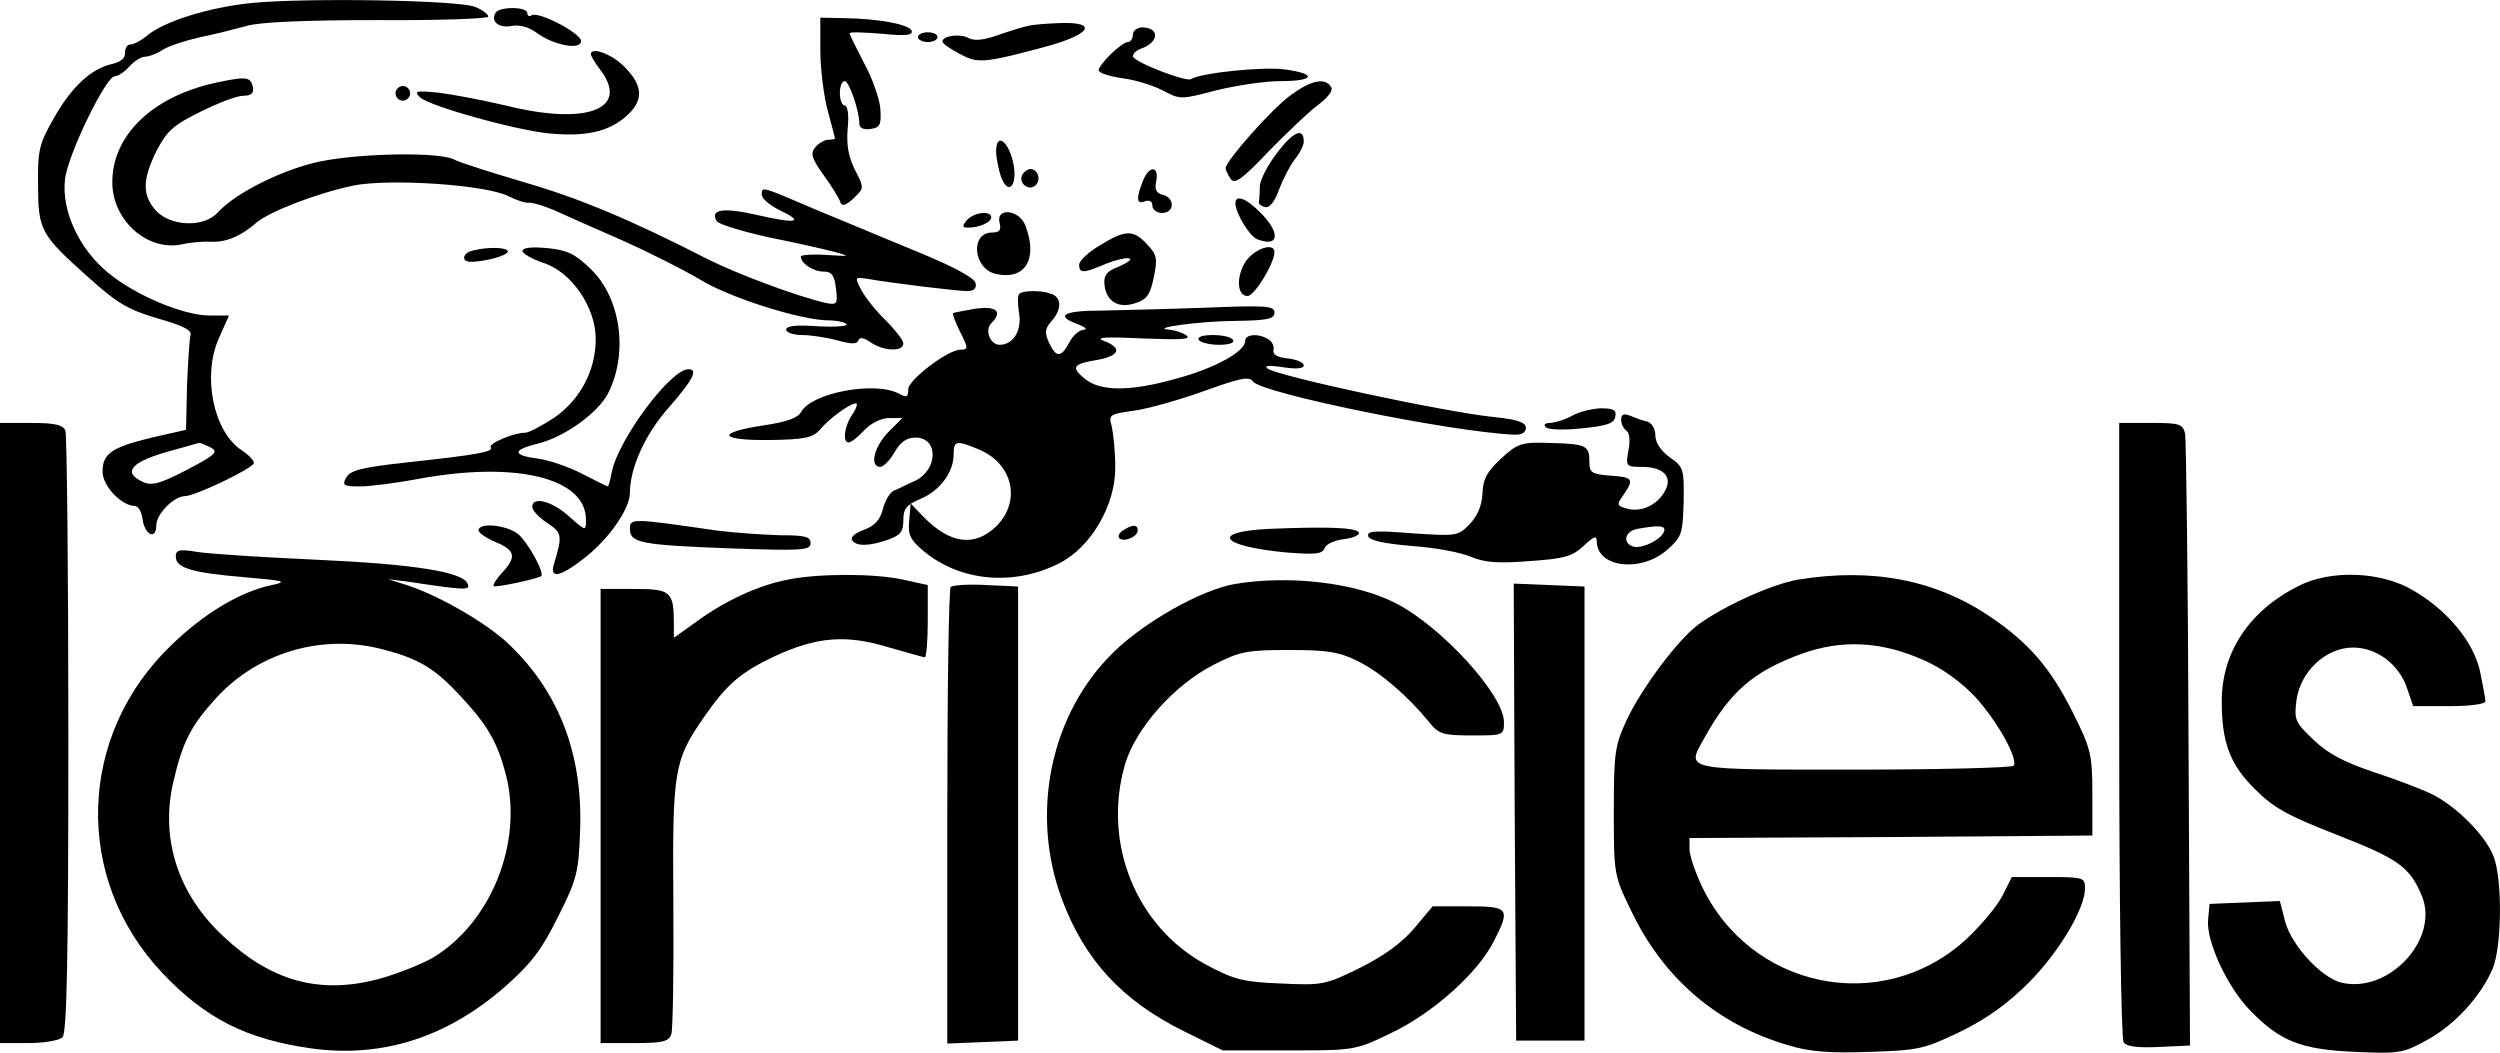 <?xml version="1.0" standalone="no"?>
<!DOCTYPE svg PUBLIC "-//W3C//DTD SVG 20010904//EN"
 "http://www.w3.org/TR/2001/REC-SVG-20010904/DTD/svg10.dtd">
<svg version="1.0" xmlns="http://www.w3.org/2000/svg"
 width="511.984pt" height="215.585pt" viewBox="0 0 511.984 215.585"
 preserveAspectRatio="xMidYMid meet">
<g transform="translate(0,364.614) scale(0.1,-0.1)"
fill="#000000" stroke="none">
<path d="M515 3640 c-88 -9 -180 -38 -214 -67 -12 -10 -27 -18 -34 -18 -7 0
-11 -8 -11 -17 1 -11 -9 -19 -27 -23 -43 -10 -83 -47 -120 -113 -29 -51 -32
-65 -31 -135 0 -93 6 -102 102 -188 60 -54 82 -67 143 -85 52 -15 71 -24 67
-35 -2 -8 -5 -54 -7 -103 l-2 -90 -70 -16 c-83 -20 -101 -33 -101 -70 0 -29
39 -70 66 -70 7 0 14 -12 16 -27 4 -32 28 -44 28 -13 0 23 35 59 58 60 22 0
142 58 142 68 0 5 -11 17 -25 26 -58 38 -81 152 -47 229 l21 47 -40 0 c-53 0
-151 41 -207 87 -60 49 -96 127 -89 191 5 50 84 212 102 212 7 0 20 9 30 20
10 11 24 20 32 20 7 0 24 6 36 14 12 8 47 19 77 26 30 6 73 17 95 23 25 8 123
12 268 12 125 -1 227 3 227 7 0 5 -12 14 -27 20 -34 14 -346 19 -458 8z m-84
-910 c17 -9 11 -15 -48 -46 -56 -29 -72 -33 -90 -25 -44 20 -24 42 57 64 30 8
56 16 58 16 2 1 12 -4 23 -9z"/>
<path d="M1015 3620 c-11 -18 7 -32 33 -27 16 3 35 -2 51 -14 35 -26 91 -36
91 -17 0 16 -86 61 -101 53 -5 -4 -9 -1 -9 4 0 14 -57 14 -65 1z"/>
<path d="M1680 3543 c0 -38 7 -93 15 -123 8 -30 15 -56 15 -57 0 -2 -6 -3 -14
-3 -7 0 -19 -7 -26 -15 -11 -13 -8 -23 17 -58 17 -23 32 -48 34 -55 3 -9 11
-7 27 8 22 21 22 21 3 58 -13 26 -18 51 -15 85 3 27 0 47 -6 47 -5 0 -10 11
-10 25 0 14 4 25 10 25 9 0 30 -61 30 -88 0 -8 9 -12 23 -10 19 3 22 8 20 40
-1 20 -16 63 -33 94 -16 31 -30 59 -30 62 0 3 30 2 66 -1 49 -5 64 -3 61 6 -4
13 -67 25 -139 26 l-48 1 0 -67z"/>
<path d="M2105 3593 c-11 -2 -39 -11 -62 -19 -28 -10 -48 -12 -59 -6 -17 10
-54 5 -54 -7 0 -4 16 -15 35 -25 37 -20 48 -20 178 15 91 25 106 50 30 48 -27
-1 -57 -3 -68 -6z"/>
<path d="M2320 3575 c0 -8 -5 -15 -10 -15 -13 0 -60 -46 -60 -58 0 -5 21 -12
48 -16 26 -3 64 -15 83 -25 36 -19 37 -19 109 0 41 10 100 19 132 19 71 0 76
15 9 24 -44 6 -172 -7 -192 -20 -11 -6 -119 36 -119 47 0 5 8 13 18 16 36 13
37 43 1 43 -10 0 -19 -7 -19 -15z"/>
<path d="M1880 3570 c0 -5 9 -10 20 -10 11 0 20 5 20 10 0 6 -9 10 -20 10 -11
0 -20 -4 -20 -10z"/>
<path d="M1210 3535 c0 -3 9 -19 21 -34 58 -79 -31 -112 -195 -71 -43 10 -104
22 -135 26 -49 5 -54 4 -41 -9 19 -18 190 -66 263 -74 73 -7 120 2 157 33 39
33 38 64 -1 103 -26 27 -69 42 -69 26z"/>
<path d="M453 3479 c-136 -26 -223 -107 -223 -206 0 -79 73 -143 144 -127 17
4 44 6 59 5 30 -1 60 11 92 39 27 23 123 60 198 76 74 15 273 2 319 -22 16 -8
34 -14 41 -13 6 1 30 -6 51 -15 22 -10 85 -38 140 -62 56 -25 127 -61 159 -80
59 -37 208 -84 264 -84 17 0 34 -4 37 -8 2 -4 -24 -6 -60 -4 -43 3 -64 1 -64
-7 0 -6 15 -11 33 -11 17 0 50 -5 72 -11 29 -8 40 -8 43 0 2 7 11 6 25 -4 26
-18 67 -20 67 -2 0 6 -17 28 -36 47 -20 19 -42 47 -50 62 -14 27 -14 27 13 23
51 -9 184 -25 204 -25 14 0 19 6 17 16 -2 11 -45 34 -118 64 -63 26 -159 66
-212 88 -110 47 -108 47 -108 29 0 -7 16 -21 36 -31 53 -25 36 -29 -46 -10
-70 16 -97 11 -82 -13 4 -6 52 -21 107 -33 55 -11 116 -25 135 -30 32 -9 31
-9 -17 -6 -29 2 -53 0 -53 -3 0 -14 25 -31 46 -31 17 0 23 -7 26 -35 4 -32 2
-34 -22 -29 -60 14 -180 59 -240 89 -158 81 -263 125 -377 158 -67 20 -131 40
-142 46 -28 16 -186 14 -273 -3 -75 -15 -175 -64 -212 -105 -28 -31 -95 -29
-126 3 -29 32 -29 64 1 124 21 40 34 52 89 79 36 18 75 33 88 33 16 0 22 5 20
17 -4 21 -13 23 -65 12z"/>
<path d="M2643 3451 c-38 -27 -133 -135 -133 -149 0 -4 5 -14 10 -22 8 -12 23
-2 77 55 38 39 83 82 102 96 21 16 32 30 27 37 -12 20 -41 14 -83 -17z"/>
<path d="M810 3455 c0 -8 7 -15 15 -15 8 0 15 7 15 15 0 8 -7 15 -15 15 -8 0
-15 -7 -15 -15z"/>
<path d="M2616 3334 c-20 -26 -36 -57 -36 -70 0 -13 -1 -27 -2 -31 -1 -5 5 -9
13 -11 9 -2 20 12 28 35 8 21 22 49 32 62 11 13 19 30 19 37 0 30 -21 21 -54
-22z"/>
<path d="M2040 3336 c0 -13 5 -37 10 -52 16 -42 36 -15 24 33 -11 43 -34 57
-34 19z"/>
<path d="M2094 3289 c-10 -17 13 -36 27 -22 12 12 4 33 -11 33 -5 0 -12 -5
-16 -11z"/>
<path d="M2340 3274 c-14 -36 -12 -47 5 -40 9 3 15 0 15 -9 0 -8 9 -15 20 -15
25 0 27 30 2 37 -14 3 -18 11 -14 29 6 32 -16 31 -28 -2z"/>
<path d="M2530 3230 c0 -20 29 -68 45 -74 45 -17 48 13 6 55 -30 30 -51 37
-51 19z"/>
<path d="M1980 3195 c-10 -12 -10 -15 3 -15 23 0 47 11 47 21 0 15 -37 10 -50
-6z"/>
<path d="M2047 3190 c4 -15 0 -20 -15 -20 -46 0 -39 -75 8 -85 60 -13 86 31
60 99 -12 33 -61 38 -53 6z"/>
<path d="M2253 3144 c-24 -14 -43 -32 -43 -40 0 -18 9 -18 55 2 20 8 42 13 48
11 6 -2 -4 -9 -22 -17 -26 -10 -31 -18 -29 -38 4 -34 30 -49 65 -36 22 7 29
18 36 53 8 38 6 46 -14 67 -28 30 -44 30 -96 -2z"/>
<path d="M968 3133 c-21 -5 -24 -23 -4 -23 29 0 76 13 76 21 0 9 -41 10 -72 2z"/>
<path d="M1070 3132 c0 -5 19 -16 42 -24 58 -18 108 -91 108 -156 0 -65 -32
-125 -86 -162 -25 -16 -51 -30 -58 -30 -24 0 -76 -22 -71 -30 6 -9 -25 -15
-173 -31 -91 -10 -115 -16 -123 -31 -9 -16 -5 -18 28 -18 21 0 76 7 123 16
198 36 340 1 340 -84 0 -24 0 -24 -35 7 -36 32 -75 41 -75 19 0 -7 14 -22 31
-33 30 -20 31 -26 14 -82 -11 -34 12 -29 64 12 49 39 90 98 91 131 0 53 32
122 80 176 48 55 61 78 40 78 -37 0 -143 -143 -157 -210 -3 -17 -7 -30 -8 -30
-2 0 -26 12 -53 26 -27 14 -68 28 -91 31 -53 7 -52 18 2 31 54 14 121 62 142
102 42 82 27 195 -35 255 -32 31 -48 39 -89 43 -32 3 -51 1 -51 -6z"/>
<path d="M2562 3123 c-29 -25 -34 -83 -7 -83 14 0 55 67 55 90 0 16 -26 12
-48 -7z"/>
<path d="M2087 3044 c-3 -3 -3 -21 0 -39 6 -36 -12 -65 -40 -65 -19 0 -31 30
-17 44 24 24 11 36 -32 30 -24 -4 -44 -8 -46 -9 -2 -2 4 -17 12 -34 19 -37 20
-41 3 -41 -26 0 -107 -62 -107 -81 0 -16 -3 -18 -19 -9 -49 26 -178 2 -200
-37 -7 -13 -30 -21 -77 -28 -99 -15 -92 -31 12 -30 73 1 89 5 103 21 18 22 61
54 74 54 4 0 1 -10 -7 -22 -17 -24 -21 -58 -8 -58 5 0 19 11 32 25 14 15 35
25 51 25 l27 0 -29 -29 c-29 -30 -39 -71 -16 -71 6 0 20 14 29 30 12 21 25 30
43 30 48 0 46 -67 -2 -89 -16 -7 -35 -17 -43 -20 -8 -4 -18 -21 -22 -38 -6
-22 -17 -34 -39 -42 -17 -6 -28 -15 -24 -21 8 -13 34 -13 74 1 25 9 31 16 31
40 0 23 6 31 34 43 40 16 69 55 69 91 0 29 5 30 51 11 70 -29 88 -105 37 -157
-45 -44 -96 -37 -151 20 l-25 26 -3 -35 c-3 -29 2 -39 29 -62 75 -63 186 -73
279 -25 65 33 115 120 114 197 0 31 -4 68 -7 82 -7 25 -5 26 45 33 29 4 93 22
143 40 75 27 93 31 101 20 16 -24 403 -103 534 -109 16 -1 25 4 25 14 0 11
-17 17 -65 22 -100 10 -450 85 -465 100 -6 6 6 6 33 2 27 -4 42 -3 42 4 0 6
-15 12 -32 14 -22 2 -32 8 -30 17 2 8 -3 18 -10 22 -20 13 -48 11 -48 -3 0
-22 -62 -56 -140 -77 -95 -27 -157 -27 -189 0 -28 23 -24 30 26 38 45 8 52 24
16 38 -22 8 -5 10 77 6 76 -3 101 -2 90 6 -8 6 -24 11 -35 12 -45 3 66 18 138
18 63 1 77 4 77 17 0 14 -17 15 -142 10 -79 -3 -176 -5 -215 -6 -76 0 -93 -11
-45 -28 15 -6 20 -11 11 -11 -9 -1 -22 -12 -29 -26 -17 -32 -27 -32 -42 0 -9
20 -8 28 5 43 21 23 22 48 1 56 -20 8 -59 8 -67 0z"/>
<path d="M2455 2950 c3 -5 22 -10 41 -10 21 0 33 4 29 10 -3 6 -22 10 -41 10
-21 0 -33 -4 -29 -10z"/>
<path d="M3220 2795 c-14 -8 -34 -14 -44 -15 -12 0 -16 -3 -10 -9 5 -5 38 -6
74 -2 51 5 66 10 68 24 3 13 -3 17 -30 17 -18 -1 -44 -7 -58 -15z"/>
<path d="M3320 2787 c0 -9 5 -19 11 -23 6 -4 8 -20 4 -40 -6 -33 -5 -34 28
-34 43 0 63 -20 47 -49 -15 -28 -47 -44 -76 -37 -23 6 -24 8 -9 29 22 32 19
36 -27 39 -38 3 -43 6 -43 28 0 34 -6 37 -81 39 -59 2 -66 -1 -100 -32 -29
-27 -37 -42 -38 -71 -1 -25 -10 -46 -26 -63 -24 -25 -27 -25 -118 -19 -76 6
-93 5 -90 -6 3 -9 33 -15 89 -20 46 -3 100 -13 121 -22 28 -12 56 -14 120 -9
71 5 87 9 111 31 21 20 27 22 27 10 0 -54 89 -65 143 -19 32 28 33 34 35 100
1 67 0 71 -29 91 -18 13 -29 30 -29 45 0 13 -7 25 -17 28 -10 2 -26 8 -35 12
-13 5 -18 2 -18 -8z m88 -229 c-6 -18 -48 -37 -64 -31 -22 8 -16 31 9 36 44 8
59 7 55 -5z"/>
<path d="M0 2145 l0 -635 58 0 c32 0 63 5 70 12 9 9 12 160 12 619 0 334 -3
614 -6 623 -5 12 -21 16 -70 16 l-64 0 0 -635z"/>
<path d="M4340 2153 c0 -346 4 -634 9 -641 5 -9 27 -12 72 -10 l64 3 -3 615
c-1 338 -5 625 -7 638 -5 20 -11 22 -70 22 l-65 0 0 -627z"/>
<path d="M1290 2563 c0 -29 23 -33 208 -40 146 -5 162 -4 162 11 0 13 -11 16
-62 16 -35 1 -94 5 -133 10 -172 25 -175 25 -175 3z"/>
<path d="M980 2560 c0 -5 16 -16 35 -24 41 -17 43 -31 13 -63 -12 -13 -19 -25
-17 -27 3 -4 86 14 97 20 9 5 -29 74 -49 88 -26 18 -79 22 -79 6z"/>
<path d="M2300 2560 c-8 -5 -11 -12 -8 -16 10 -9 38 3 38 16 0 12 -10 13 -30
0z"/>
<path d="M2598 2563 c-120 -6 -99 -35 33 -48 63 -5 77 -4 82 9 3 8 21 16 39
18 18 2 32 8 31 13 -3 11 -64 13 -185 8z"/>
<path d="M360 2506 c0 -23 33 -33 141 -42 82 -7 89 -9 56 -16 -64 -13 -139
-58 -205 -122 -194 -185 -202 -479 -20 -672 89 -94 172 -136 306 -155 145 -20
279 23 398 128 52 46 74 75 107 142 39 77 42 92 45 176 6 154 -42 282 -144
380 -44 43 -140 99 -208 122 l-41 13 40 -5 c119 -18 128 -18 123 -5 -8 25
-111 41 -313 50 -110 5 -219 12 -242 16 -36 6 -43 4 -43 -10z m425 -190 c70
-18 104 -38 151 -88 62 -65 82 -100 100 -168 36 -140 -31 -305 -151 -376 -25
-14 -76 -34 -114 -44 -118 -30 -216 -3 -313 88 -94 87 -130 201 -103 317 19
82 36 115 88 172 86 94 219 132 342 99z"/>
<path d="M1613 2459 c-58 -11 -126 -42 -184 -84 l-49 -35 0 28 c0 67 -6 72
-81 72 l-69 0 0 -465 0 -465 69 0 c59 0 71 3 76 19 3 10 5 130 4 267 -2 275 1
292 63 382 46 66 74 91 144 124 86 40 146 45 232 19 39 -11 73 -21 76 -21 3 0
6 33 6 74 l0 74 -50 11 c-58 13 -175 13 -237 0z"/>
<path d="M3682 2459 c-53 -9 -152 -54 -204 -92 -42 -31 -115 -129 -146 -194
-25 -54 -27 -68 -27 -188 0 -129 0 -131 36 -205 66 -138 177 -233 323 -275 43
-13 86 -16 165 -13 101 3 112 6 187 42 55 27 97 58 140 101 62 63 114 151 114
192 0 22 -3 23 -75 23 l-75 0 -19 -38 c-11 -22 -45 -62 -75 -90 -172 -157
-443 -101 -542 112 -13 28 -24 61 -24 73 l0 23 413 2 412 3 0 86 c0 79 -3 92
-39 164 -46 92 -89 143 -170 198 -112 76 -243 101 -394 76z m258 -165 c37 -16
77 -45 105 -75 45 -49 88 -126 79 -141 -3 -4 -149 -8 -325 -8 -355 0 -346 -2
-309 64 53 96 101 137 199 173 83 30 164 26 251 -13z"/>
<path d="M4707 2446 c-100 -50 -157 -135 -157 -236 0 -85 17 -130 69 -181 38
-38 68 -54 168 -93 125 -49 148 -65 173 -125 36 -89 -69 -201 -166 -177 -41
11 -100 75 -114 124 l-11 43 -72 -3 -72 -3 -3 -33 c-4 -43 39 -137 86 -185 61
-63 103 -80 214 -85 91 -4 99 -3 148 24 57 31 111 90 135 147 19 46 20 186 1
231 -17 42 -75 100 -124 125 -20 10 -75 31 -121 46 -60 20 -94 38 -123 66 -38
36 -40 41 -35 81 8 59 60 108 116 108 49 0 95 -35 111 -85 l12 -35 74 0 c41 0
74 4 74 10 0 5 -5 32 -11 61 -13 60 -66 125 -137 166 -65 39 -169 43 -235 9z"/>
<path d="M2528 2450 c-68 -12 -184 -77 -248 -140 -129 -126 -171 -330 -105
-506 47 -125 123 -207 250 -270 l79 -39 135 0 c136 0 136 0 211 36 85 41 176
122 209 187 35 68 31 72 -52 72 l-73 0 -37 -44 c-25 -30 -62 -57 -112 -82 -71
-35 -77 -36 -162 -32 -77 3 -96 8 -152 38 -144 77 -214 249 -167 411 22 74
101 163 182 204 53 27 68 30 154 30 79 0 103 -4 141 -23 45 -22 102 -71 146
-125 19 -24 28 -27 87 -27 65 0 66 0 66 28 -1 56 -128 195 -222 243 -82 42
-218 58 -330 39z"/>
<path d="M1947 2444 c-4 -4 -7 -216 -7 -471 l0 -464 73 3 72 3 0 465 0 465
-65 3 c-36 2 -69 0 -73 -4z"/>
<path d="M3102 1983 l3 -468 70 0 70 0 0 465 0 465 -73 3 -72 3 2 -468z"/>
</g>
</svg>

